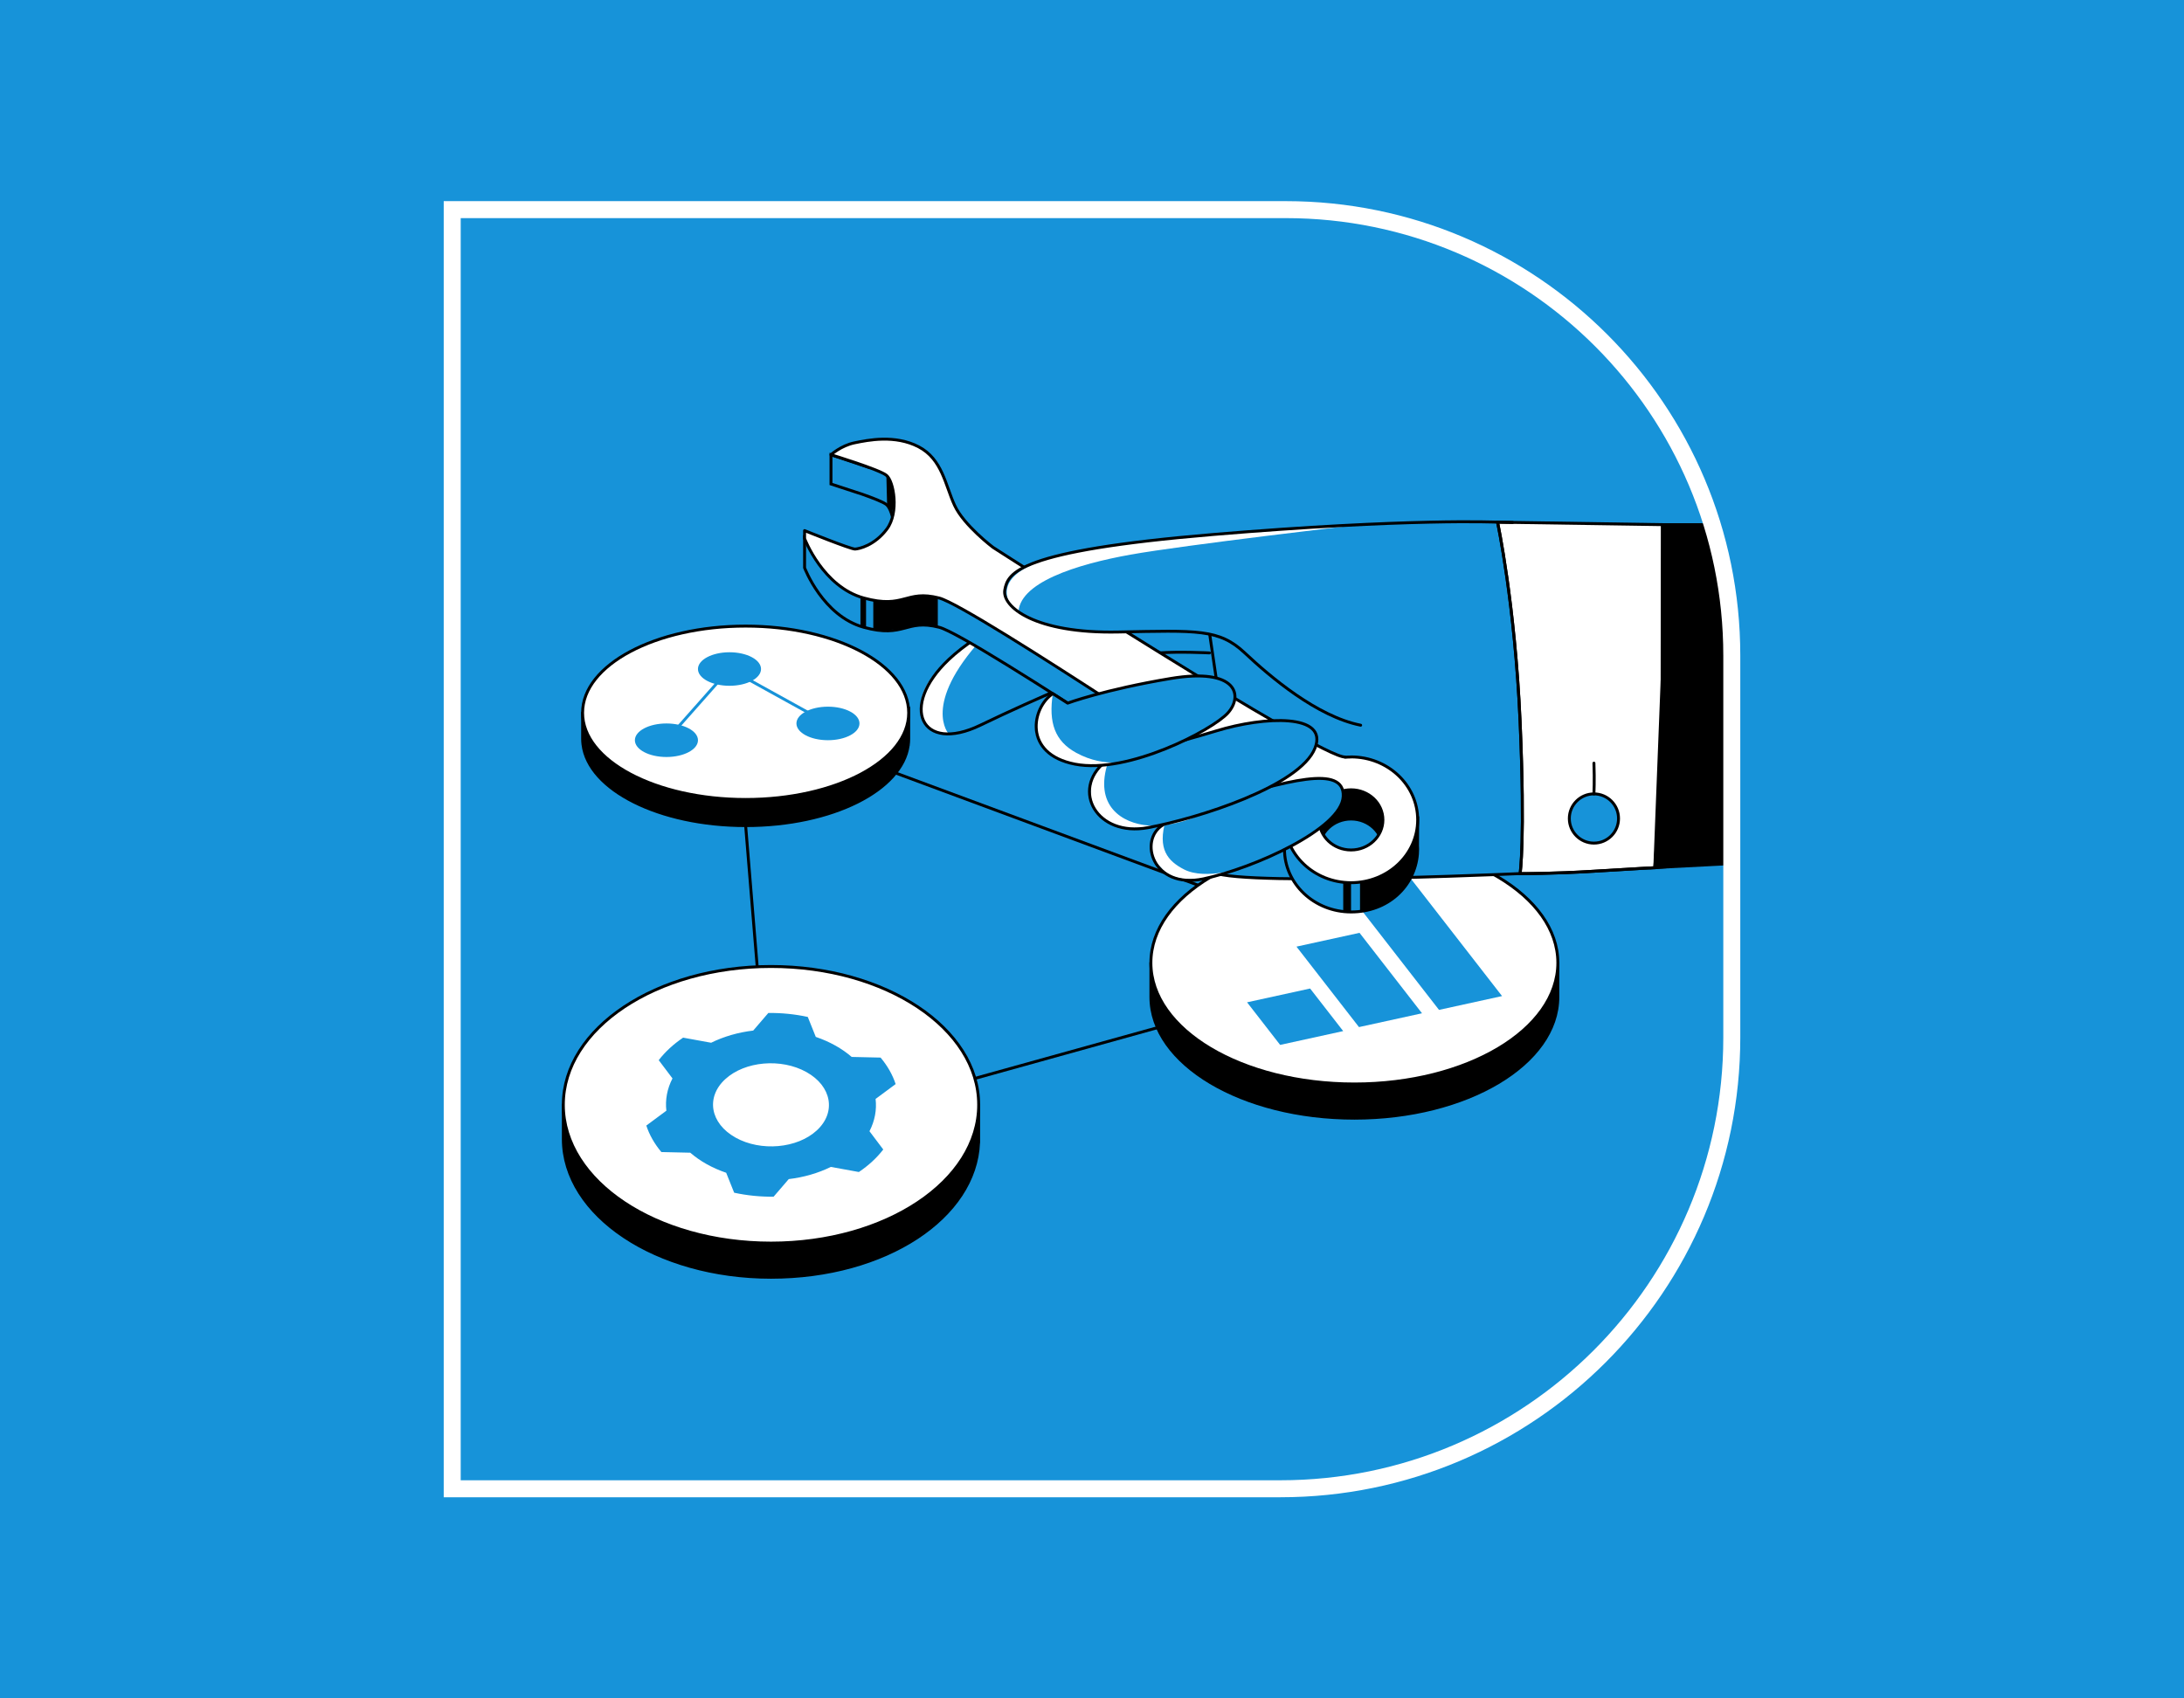 <?xml version="1.0" encoding="UTF-8"?> <svg xmlns="http://www.w3.org/2000/svg" xmlns:xlink="http://www.w3.org/1999/xlink" id="Layer_1" data-name="Layer 1" viewBox="0 0 900 700"><defs><style> .cls-1, .cls-2, .cls-3 { fill: #fff; } .cls-4 { stroke: #fff; stroke-width: 7px; } .cls-4, .cls-2, .cls-5, .cls-6, .cls-7 { stroke-miterlimit: 10; } .cls-4, .cls-6, .cls-8 { fill: none; } .cls-9, .cls-5 { fill: #1793d9; } .cls-10, .cls-2, .cls-5, .cls-7, .cls-8, .cls-3 { stroke: #000; } .cls-10, .cls-8, .cls-3 { stroke-linecap: round; stroke-linejoin: round; stroke-width: 1.2px; } .cls-2, .cls-5, .cls-7 { stroke-width: 1.2px; } .cls-11 { clip-path: url(#clippath); } .cls-6 { stroke: #1793d9; stroke-width: 1.2px; } </style><clipPath id="clippath"><path class="cls-4" d="M186.35,86.4h343.5c101.4,0,183.8,82.3,183.8,183.8v157.4c0,102.7-83.4,186-186,186H186.35V86.4h0Z"></path></clipPath></defs><rect class="cls-9" x="0" y="0" width="900" height="700"></rect><g><g class="cls-11"><path class="cls-8" d="M307.27,340.29l10.44,127.54,259.35-72.09-269.09-99.8-.71,44.35Z"></path><path class="cls-10" d="M639.53,398.94c-9.01-21.8-42.04-37.96-81.41-37.96s-72.31,16.12-81.38,37.86l-2.47-2.01v14.09c0,27.58,37.54,49.94,83.85,49.94s83.85-22.36,83.85-49.94v-14.09s-.94,.81-2.43,2.11h0Z"></path><path class="cls-3" d="M558.12,446.77c46.31,0,83.85-22.36,83.85-49.94s-37.54-49.94-83.85-49.94-83.85,22.36-83.85,49.94,37.54,49.94,83.85,49.94Z"></path><path class="cls-9" d="M553.51,424.97l-25.98,5.69-13.63-17.55,25.98-5.69,13.64,17.56Z"></path><path class="cls-9" d="M586,417.63l-25.98,5.69-25.76-33.16,25.98-5.69,25.76,33.17Z"></path><path class="cls-9" d="M618.98,410.54l-25.98,5.69-42.14-54.23,25.99-5.69,42.13,54.23Z"></path><path class="cls-9" d="M634.87,266.92c5.07,57.47,1.69,92.69,1.69,92.69,0,0-123.4,5.91-136.36,0-12.96-5.92-47.61-82.27-47.61-82.27,0,0-24.09,9.72-48.59,21.55-24.51,11.84-33.54-7.64-13.03-27.06,12.33-11.67,34.98-23.3,69.64-34.57,34.65-11.27,138.75-11.39,138.75-11.39"></path><path class="cls-1" d="M404.7,263.19c-24.96,27.29-13.74,39.31-13.74,39.31,0,0-7.34,1.48-10.47-5.64-3.13-7.11,.44-15.89,8.37-22.92,7.93-7.03,15.83-12.46,15.83-12.46v1.71h0Z"></path><path class="cls-8" d="M634.87,266.92c5.07,57.47,1.69,92.69,1.69,92.69,0,0-123.4,5.91-136.36,0-12.96-5.92-47.61-82.27-47.61-82.27,0,0-24.09,9.72-48.59,21.55-24.51,11.84-33.54-7.64-13.03-27.06,12.33-11.67,34.98-23.3,69.64-34.57,34.65-11.27,138.75-11.39,138.75-11.39"></path><path class="cls-8" d="M477.67,269.1c8.24-.63,20.71,0,20.71,0"></path><path class="cls-5" d="M584.15,348.3l.06-10.38s-.83,.89-2.05,2.2c-4.1-9.43-13.93-16.08-25.4-16.08-.84,0-1.68,.04-2.5,.11l.11-.11c-9.72,.84-145.16-86.41-145.16-86.41,0,0-12.05-9.1-15.84-17.34-3.81-8.24-5.07-19.02-14.79-24.09-7.01-3.66-20.41-3.52-20.41-3.52l-15.73-5.25v12.05l12.86,4.21c4.46,1.57,8.68,3.22,9.96,4.24,3.07,2.43,5.28,15.43,.21,22.18-5.07,6.76-11.41,8.14-13.1,8.24-.7,.04-4.35-1.24-8.41-2.77l-12.4-13.61v12.05s7.5,19.88,24.41,24.52c16.9,4.64,17.12-3.58,31.06,0,13.94,3.58,142.31,90.21,142.31,90.21-.02,.4-.03,.8-.03,1.2,0,14.32,12.29,25.92,27.45,25.92s26.28-10.55,27.36-23.92v-.07c.05-.63,.08-1.28,.08-1.92,0-.56-.02-1.11-.06-1.66h0Zm-27.39,14.06c-7.25,0-13.13-5.55-13.13-12.4s5.88-12.4,13.13-12.4,13.13,5.55,13.13,12.4-5.88,12.4-13.13,12.4Z"></path><path d="M544.12,341.13l1.58,2.14s1.55-4.03,9.44-5.61c7.89-1.58,13.09,5.61,13.09,5.61,0,0,4.97-8.37-2.58-14.47-7.55-6.1-12.12-3.29-12.12-3.29l-9.42,15.61h0Z"></path><path class="cls-8" d="M498.37,260.49c1.48,9.93,2.95,20.05,2.95,20.05"></path><path class="cls-3" d="M556.75,312c-.84,0-1.68,.04-2.5,.11l.11-.11c-9.72,.84-145.16-86.41-145.16-86.41,0,0-12.05-9.1-15.84-17.34-3.81-8.24-5.07-19.02-14.79-24.09-9.72-5.07-20.86-2.8-26.46-1.64-5.6,1.17-9.67,4.91-9.67,4.91,0,0,19.76,6.02,22.82,8.45,3.07,2.43,5.28,15.43,.21,22.18-5.07,6.76-11.41,8.14-13.1,8.24-1.69,.11-20.81-7.61-20.81-7.61v3.27s7.5,19.88,24.41,24.52c16.9,4.64,17.12-3.58,31.06,0,13.94,3.58,142.31,90.21,142.31,90.21-.02,.4-.03,.8-.03,1.2,0,14.32,12.29,25.92,27.45,25.92s27.45-11.6,27.45-25.92-12.29-25.92-27.45-25.92h0Zm0,38.32c-7.25,0-13.13-5.55-13.13-12.4s5.88-12.4,13.13-12.4,13.13,5.55,13.13,12.4-5.88,12.4-13.13,12.4Z"></path><path class="cls-9" d="M479.23,339.99c-10.22,6.23-4.21,26.64,16.66,22.24,20.87-4.39,57-20.66,57.63-33.97,.63-13.31-23.13-6.49-54.72,2.96-17.35,5.19-19.57,8.77-19.57,8.77h0Z"></path><path class="cls-1" d="M480.42,337.91c-3.59,12.05,.82,17.02,7.6,20.47,8.77,4.47,24.31-.75,24.31-.75,0,0-26.19,10.69-33.88-.07-10.76-9.22,1.96-19.65,1.96-19.65h0Z"></path><path class="cls-8" d="M479.23,339.99c-10.22,6.23-4.21,26.64,16.66,22.24,20.87-4.39,57-20.66,57.63-33.97,.63-13.31-23.13-6.49-54.72,2.96-17.35,5.19-19.57,8.77-19.57,8.77h0Z"></path><path class="cls-9" d="M455.41,313.97c-14.23,11.69-3.38,31.05,17.61,27.16,20.99-3.89,62.72-17.19,68.88-32.8,5.64-14.28-20.71-13.18-40.57-7.12-14.53,4.44-45.92,12.75-45.92,12.75h0Z"></path><path class="cls-1" d="M456.75,313.69c-6.34,18.62,5.95,25.67,16.27,26.52,11.51,.95,22.8-4.88,22.8-4.88,0,0-18.13,6.87-33.15,5.8-17.25-3.54-13.51-19.76-11.19-22.86,2.32-3.1,5.28-4.58,5.28-4.58Z"></path><path class="cls-8" d="M455.41,313.97c-14.23,11.69-3.38,31.05,17.61,27.16,20.99-3.89,62.72-17.19,68.88-32.8,5.64-14.28-20.71-13.18-40.57-7.12-14.53,4.44-45.92,12.75-45.92,12.75h0Z"></path><path class="cls-9" d="M433.86,285.9c-8.53,5.53-12.6,24.82,9.16,29.05,21.77,4.22,56.63-14.06,62.97-21.09,6.34-7.02,4.01-18.85-23.67-14.2-27.3,4.58-42.36,10.14-42.36,10.14l-6.11-3.91h0Z"></path><path class="cls-1" d="M433.86,285.9c-1.82,11.94,.77,19.53,9.69,24.4,12.24,6.67,22.84,2.95,22.31,3.08-.53,.13-18.14,5.76-30.69-1.11-18.56-11.12-1.31-26.37-1.31-26.37h0Z"></path><path class="cls-8" d="M433.86,285.9c-8.53,5.53-12.6,24.82,9.16,29.05,21.77,4.22,56.63-14.06,62.97-21.09,6.34-7.02,4.01-18.85-23.67-14.2-27.3,4.58-42.36,10.14-42.36,10.14l-6.11-3.91h0Z"></path><path d="M560.45,363.59v12.05s10.65-.43,17.98-9.8c6.09-7.79,5.78-15.89,5.78-15.89l-.22-8.83s-1.45,10.93-9.37,16.47c-7.92,5.54-14.16,6-14.16,6h0Z"></path><path d="M556.75,363.83v12.05l-3.22-.23v-11.81h3.22Z"></path><path d="M386.46,246.36v12.05s-3.71-1.88-9.37-.52c-5.66,1.35-13.2,2.2-15.21,1.88l-2.01-.32v-11.97s4.37,1.41,10.81-.12c6.44-1.53,7.25-1.86,9.36-1.79,2.11,.07,6.41,.79,6.41,.79Z"></path><path d="M365.26,195.89l.31,12.33,1.91,3.83s1.01-3.91,.81-8.08c-.21-4.17-3.02-8.08-3.02-8.08h0Z"></path><path d="M354.58,246.02v12.05l2.31,.61v-12.04l-2.31-.62Z"></path><path class="cls-9" d="M617.12,215.22s-36.56-1.68-117.27,5.08c-80.71,6.76-84.51,15.85-85.78,22.82-1.27,6.97,12.42,18.06,46.7,17.37,32.75-.65,41.63-1.31,52.19,8.62,10.56,9.93,29.79,26.2,47.75,29.79"></path><path class="cls-1" d="M419.68,253.28c-.61-13.13,24.21-20.73,46.17-24.68,21.96-3.94,94.6-12.37,94.6-12.37,0,0-71.37,2.4-116.52,11.05-45.15,8.65-24.25,26-24.25,26Z"></path><path class="cls-8" d="M617.12,215.22s-36.56-1.68-117.27,5.08c-80.71,6.76-84.51,15.85-85.78,22.82-1.27,6.97,12.42,18.06,46.7,17.37,32.75-.65,41.63-1.31,52.19,8.62,10.56,9.93,29.79,26.2,47.75,29.79"></path><path class="cls-7" d="M680.29,357.64l209.55-10.74-31.39-130.66h-175.24l-2.92,141.4Z"></path><path class="cls-8" d="M688.59,357.11l-6.67,.52-4.11-82.3"></path><path class="cls-2" d="M617.12,215.22s7.18,33.46,9.3,82.24c2.11,48.78,0,62.61,0,62.61,0,0,12.96,.11,30.99-1.02s24.51-1.41,24.51-1.41l3.02-77.27,.07-64.13s-65.88-.98-67.89-1.02h0Z"></path><path class="cls-8" d="M623.29,215.35c-2.08-.05-4.13-.09-6.17-.14h0s7.18,33.46,9.3,82.24c2.11,48.78,0,62.61,0,62.61,0,0,12.96,.11,30.99-1.02s24.51-1.41,24.51-1.41c0,0,3.63-43.57,3.02-77.2"></path><path class="cls-5" d="M656.84,347.49c5.6,0,10.14-4.54,10.14-10.14s-4.54-10.14-10.14-10.14-10.14,4.54-10.14,10.14,4.54,10.14,10.14,10.14Z"></path><path class="cls-8" d="M656.84,327.21s.28-5.63,0-12.68"></path><path class="cls-10" d="M401.62,458.19c-7.84-26.1-42.43-45.76-83.9-45.76s-74.53,18.8-83.35,44.03l-2.23-1.12v14.09c0,31.48,38.31,57,85.58,57s84.33-24.7,85.54-55.47l.03-.02v-15.59l-1.67,2.84Z"></path><path class="cls-3" d="M317.72,512.35c47.26,0,85.58-25.52,85.58-57.01s-38.31-57-85.58-57-85.58,25.52-85.58,57,38.31,57.01,85.58,57.01Z"></path><path class="cls-9" d="M363.97,473.76l-5.67-7.52c2.22-4.3,3.04-8.84,2.52-13.31l8.26-6.12c-1.25-3.81-3.33-7.5-6.2-10.92l-11.91-.27c-1.98-1.71-4.23-3.3-6.77-4.71-2.55-1.42-5.24-2.6-8.03-3.55l-3.29-8.22c-5.32-1.16-10.8-1.7-16.26-1.64l-6.23,7.25c-6.15,.73-12.09,2.43-17.34,5.02l-11.55-2.1c-1.97,1.33-3.82,2.78-5.53,4.36-1.71,1.58-3.21,3.22-4.52,4.92l5.67,7.52c-2.22,4.3-3.04,8.84-2.52,13.31l-8.26,6.12c1.25,3.81,3.33,7.5,6.2,10.92l11.91,.27c1.98,1.71,4.23,3.3,6.77,4.72,2.55,1.42,5.24,2.6,8.03,3.55l3.29,8.22c5.32,1.16,10.8,1.7,16.26,1.64l6.23-7.25c6.15-.73,12.09-2.43,17.35-5.02l11.55,2.1c1.97-1.33,3.82-2.78,5.53-4.36,1.71-1.58,3.21-3.22,4.52-4.92h0Zm-60.88-4.91c-10.43-5.83-12.33-16.59-4.25-24.04,8.08-7.45,23.07-8.77,33.5-2.94,10.43,5.83,12.33,16.59,4.25,24.04-8.08,7.45-23.07,8.77-33.5,2.95Z"></path><path class="cls-10" d="M374.47,291.69l-4.46,.07c-9.68-13.41-34.11-22.93-62.73-22.93s-55.42,10.46-64.04,24.9l-3.15,.05v10.78c0,.74,.05,1.48,.14,2.21v.08h.01c2.23,18.66,31.38,33.43,67.04,33.43s64.46-14.6,66.99-33.09h.02v-.14c.11-.83,.18-1.65,.18-2.49v-12.87h0Z"></path><path class="cls-3" d="M307.27,329.51c37.11,0,67.19-16,67.19-35.73s-30.08-35.73-67.19-35.73-67.19,16-67.19,35.73,30.08,35.73,67.19,35.73Z"></path><path class="cls-9" d="M274.63,312c7.18,0,13-3.09,13-6.91s-5.82-6.91-13-6.91-13,3.09-13,6.91,5.82,6.91,13,6.91Z"></path><path class="cls-9" d="M300.62,282.65c7.18,0,12.99-3.09,12.99-6.91s-5.82-6.91-12.99-6.91-13,3.09-13,6.91,5.82,6.91,13,6.91Z"></path><path class="cls-9" d="M341.19,305.08c7.18,0,12.99-3.09,12.99-6.91s-5.82-6.91-12.99-6.91-12.99,3.09-12.99,6.91,5.82,6.91,12.99,6.91Z"></path><path class="cls-6" d="M274.63,305.09l25.99-29.35,40.57,22.43"></path></g><path class="cls-4" d="M186.35,86.4h343.5c101.4,0,183.8,82.3,183.8,183.8v157.4c0,102.7-83.4,186-186,186H186.35V86.4h0Z"></path></g></svg> 